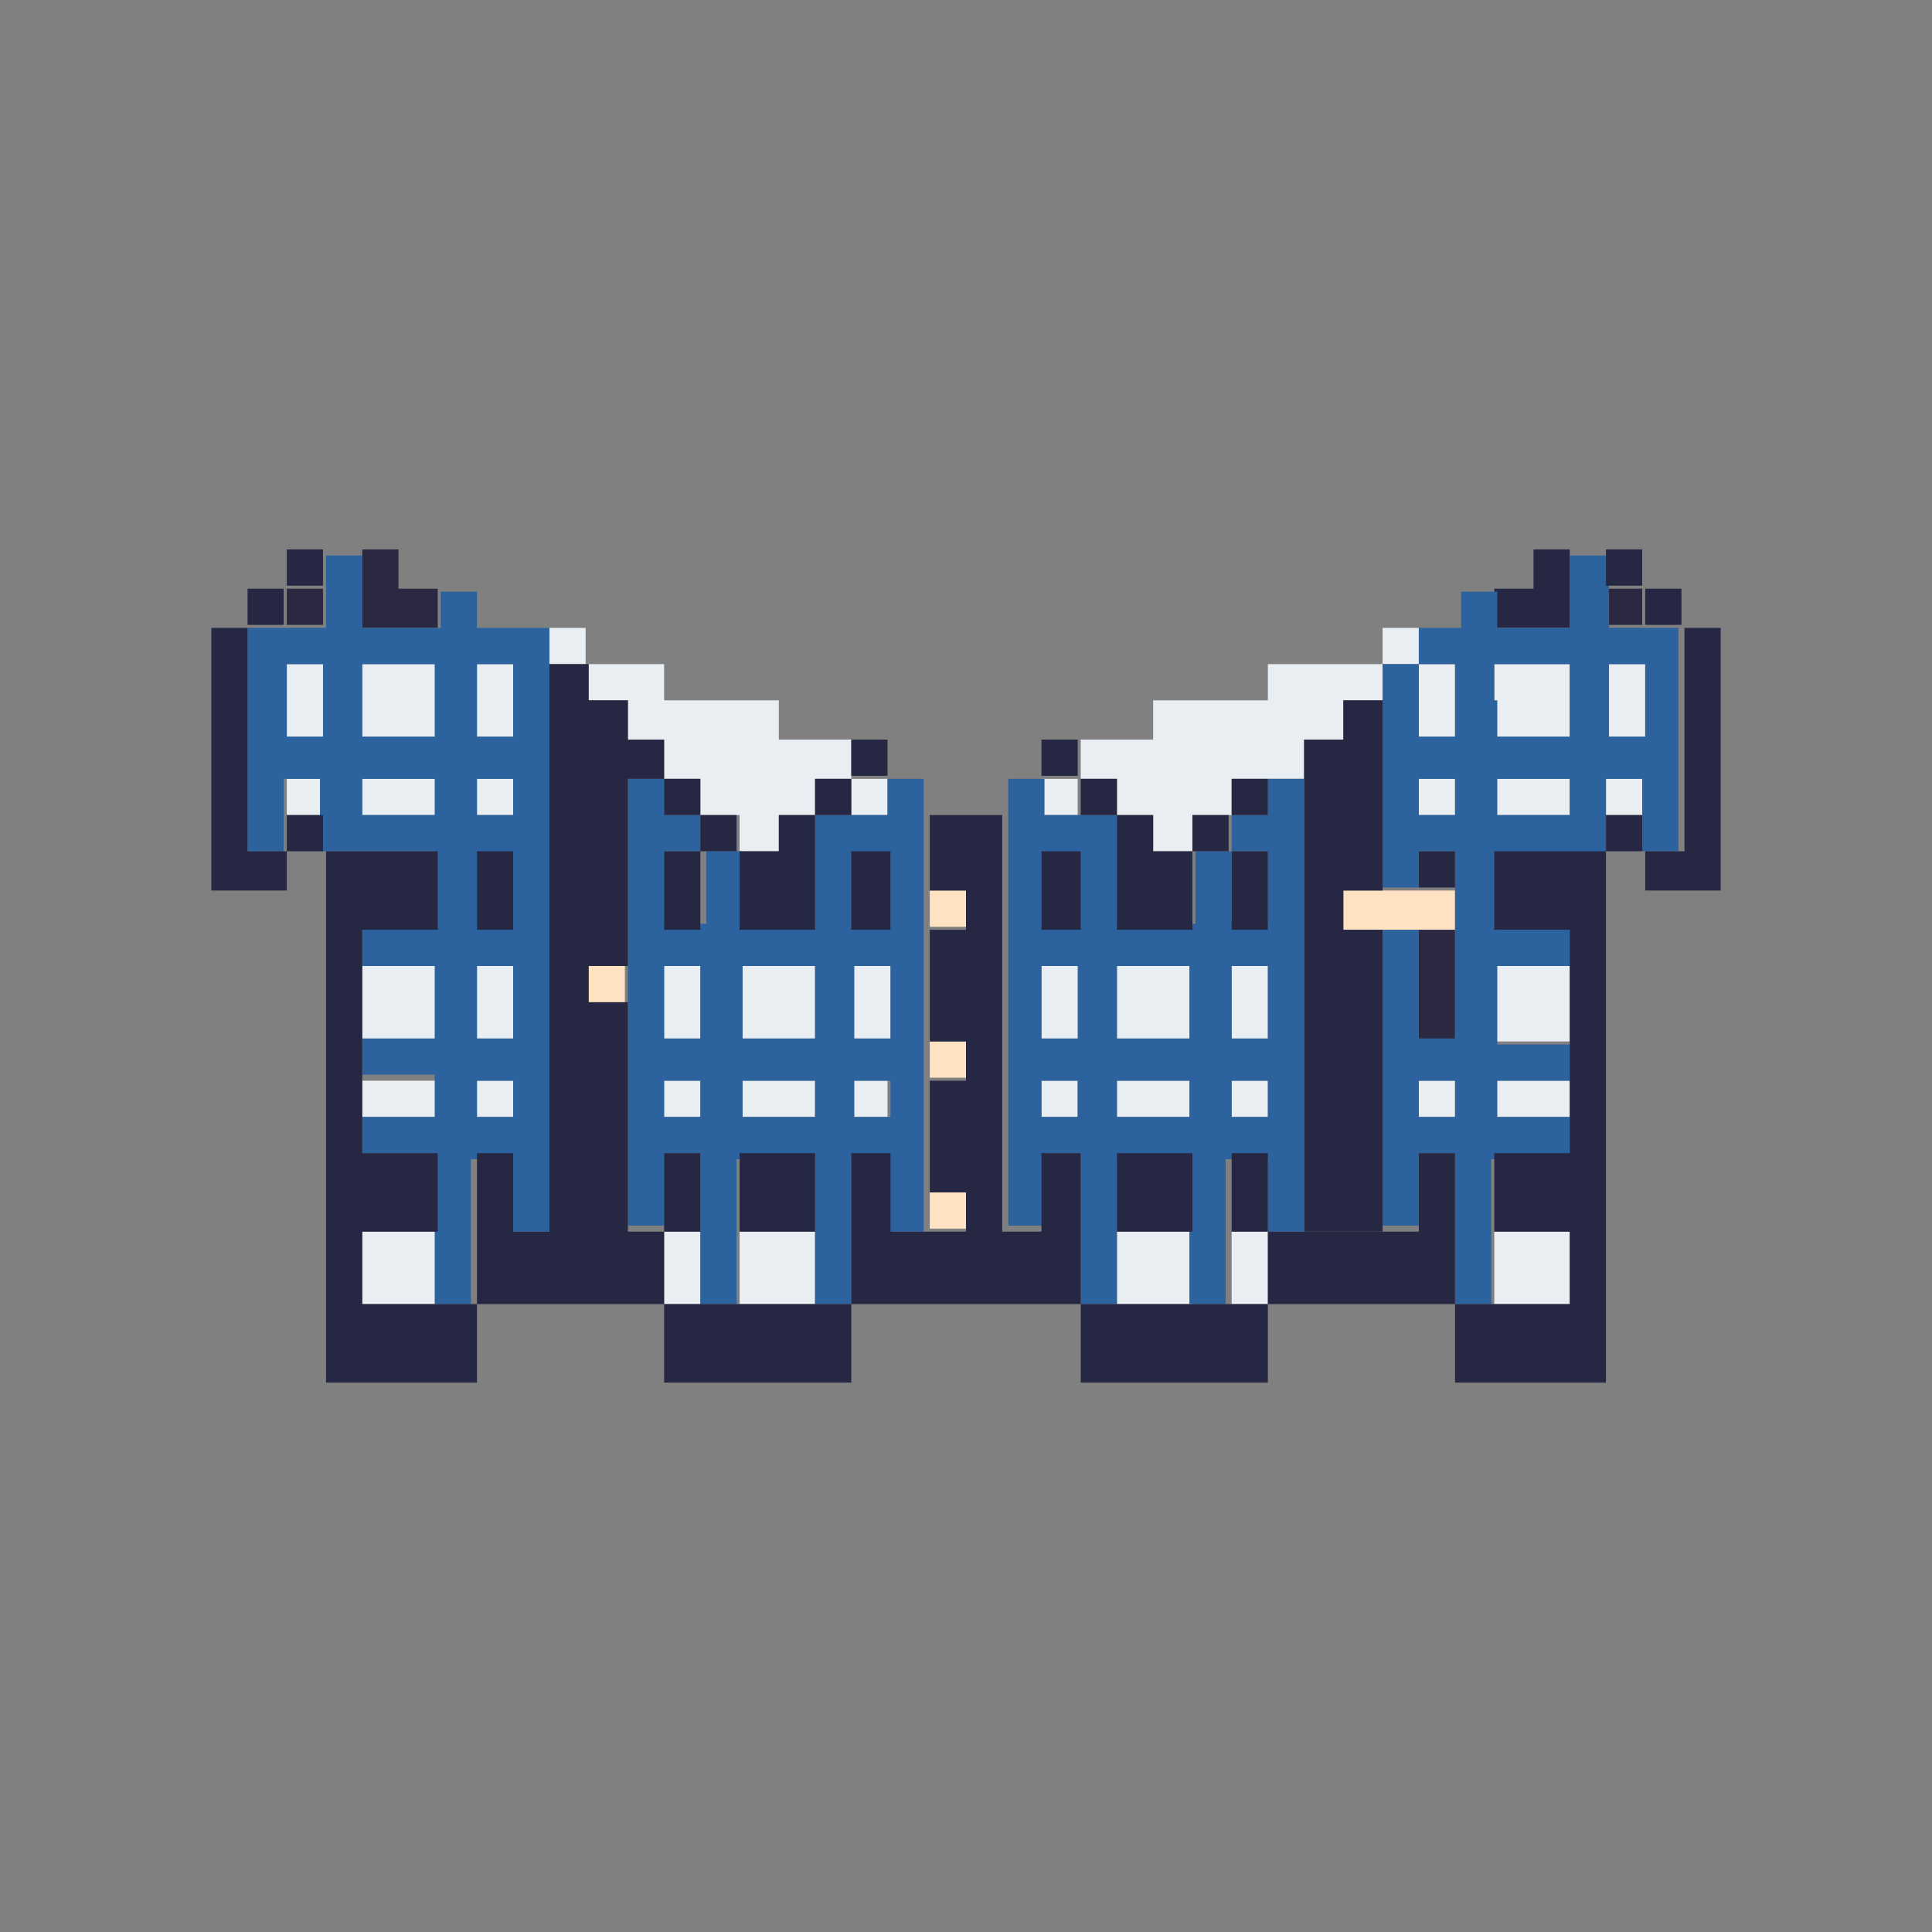 <svg xmlns="http://www.w3.org/2000/svg" viewBox="0 0 64 64" xmlns:v="https://vecta.io/nano"><rect x="0" y="0" width="64" height="64" fill="#808080" stroke="none"/><path d="M0 0h64v64H0z" fill="none"/><path d="M30.8 29.5H32v1.2h-1.2zm0 5H32v1.2h-1.2zm16.2-5h-2.5v1.3h3.7v-1.3zM19.5 32h1.2v1.2h-1.2zm11.3 7.5H32v1.2h-1.2z" fill="#ffe2c1"/><g fill="#e9eef2"><path d="M15.8 23.2v1.3H17V22h-1.2zm0 2.6H17V27h-1.2zm8.7 10V37H27v-1.2h-1.2zm-2.5 0h1.2V37H22zm6.2 0h1.2V37h-1.2zm-12.4 0H17V37h-1.2zm0-2.6v1.3H17V32h-1.2zm31.2-10v1.3h1.2V22H47zm0 2.6h1.2V27H47zM43.2 22H42v1.2h-3.8v1.3h-2.4v1.3H37V27h1.2v1.2h1.3V27h1.3v-1.2h2.4v-1.3h1.3v-1.3h1.3V22h-1.3zm-25-1.2h1.2V22h-1.2zm28.8 15h1.2V37H47zm-10 0V37h2.5v-1.2h-1.3zm-2.5 0h1.2V37h-1.2zm6.3 0H42V37h-1.2zM37 32v2.5h2.5V32h-1.3zm-2.5-6.2h1.2V27h-1.2zM27 24.5h-1.2v-1.3H22V22h-2.5v1.2h1.3v1.3H22v1.3h1.2V27h1.3v1.2h1.3V27H27v-1.2h1.2v-1.3z"/><path d="M28.2 25.8h1.2V27h-1.2zm6.3 7.4v1.3h1.3V32h-1.3zm-6.3 0v1.3h1.3V32h-1.3zM12 32v2.5h2.5V32h-1.3zm0 8.8v2.4h2.5v-2.4h-1.3zM12 22v2.5h2.5V22h-1.3zm0 13.8V37h2.5v-1.2h-1.3zm0-10V27h2.5v-1.2h-1.3zm33.8-5H47V22h-1.2zm-5 12.4v1.3H42V32h-1.2zm-18.8 0v1.3h1.2V32H22zm2.5 7.6v2.4H27v-2.4h-1.2zM22 42v1.2h1.2v-2.4H22zm27.5-6.2V37H52v-1.2h-1.2zm0 5v2.4H52v-2.4h-1.2zm-12.5 0v2.4h2.5v-2.4h-1.3zm3.8 1.2v1.2H42v-2.4h-1.2zm8.7-20v2.5H52V22h-1.2zm0 10v2.5H52V32h-1.2zm0-6.2V27H52v-1.2h-1.2zm-25 6.2v2.5H27V32h-1.2zm-15-6.2h1.2V27H9.5zm0-2.6v1.3h1.3V22H9.5zm43.7 2.6h1.2V27h-1.2zm0-3.8v2.5h1.3V22z"/></g><path d="M13.2 18.2H12v2.6h2.5v-1.3h-1.3z" fill="#2b2941"/><path d="M50.8 19.5h-1.3v1.3H52v-2.6h-1.2zm-6.3 5h-1.3v16.3h2.6v-10h-1.3v-1.3h1.3v-6.3h-1.3z" fill="#262743"/><path d="M47 32v2.5h1.2v-3.7H47zM9.5 19.5h1.2v1.2H9.5zm43.7 0h1.2v1.2h-1.2z" fill="#2b2941"/><path d="M29.5 27H27v3.6h-2.4v-2.4h-1.2v2.4H22v-2.4h1.2V27H22v-1.2h-1.2v14.8H22v-2.4h1.2v5h1.2v-4.8H27v4.8h1.2v-4.8h1.2v2.4h1.2v-15h-1.2V27zm-3.7 5H27v2.4h-2.4V32h1.2zM22 33.2V32h1.2v2.4H22v-1.2zm0 3.8v-1.2h1.2V37H22zm3.8 0h-1.2v-1.2H27V37h-1.2zm3.7 0h-1.2v-1.2h1.2V37zm0-3.8v1.2h-1.2V32h1.2v1.2zm0-3.7v1.2h-1.2v-2.4h1.2v1.2zM42 27h-1.2v1.2H42v2.4h-1.2v-2.4h-1.2v2.4H37V27h-2.4v-1.2h-1.2v14.8h1.2v-2.4h1.2v5H37v-4.8h2.4v4.8h1.2v-4.8H42v2.4h1.2v-15H42V27zm-3.8 5h1.2v2.4H37V32h1.2zm-3.7-2.5v-1.2h1.2v2.4h-1.2v-1.2zm0 3.7V32h1.2v2.4h-1.2v-1.2zm0 3.8v-1.2h1.2V37h-1.2zm3.7 0H37v-1.2h2.4V37h-1.2zm3.8 0h-1.2v-1.2H42V37zm0-3.8v1.2h-1.2V32H42v1.2zM15.8 20.8v-1.2h-1.2v1.2H12v-2.4h-1.2v2.4H8.2v7.4h1.2v-2.4h1.2v2.4h3.8v2.4H12V32h2.4v2.4H12v1.2h2.4V37H12v1.2h2.4v5h1.2v-4.8H17v2.4h1.2v-20h-2.4zM13.2 22h1.2v2.4H12V22h1.2zm-3.7 2.5V22h1.2v2.4H9.5zm3.7 2.5H12v-1.2h2.4V27h-1.2zM17 37h-1.2v-1.2H17V37zm0-3.8v1.2h-1.2V32H17v1.2zm0-3.7v1.2h-1.2v-2.4H17v1.2zm0-2.5h-1.2v-1.2H17V27zm0-3.8v1.2h-1.2V22H17v1.2zm37.5-2.4h-1.2v-2.4H52v2.4h-2.4v-1.2h-1.2v1.2H47V22h1.2v2.4H47V22h-1.2v7.4H47v-1.2h1.2v6.2H47v-3.6h-1.2v9.8H47v-2.4h1.2v5h1.2v-4.8H52V37h-2.4v-1.2H52v-1.2h-2.4V32H52v-1.2h-2.4v-2.4h3.6v-2.6h1.2v2.4h1.2v-7.4h-1.1zM48.2 37H47v-1.2h1.2V37zm1.3-13.8V22H52v2.4h-2.4v-1.2zM47 27v-1.2h1.2V27H47zm5 0h-2.4v-1.2H52V27zm2.5-3.8v1.2h-1.2V22h1.2v1.2z" fill="#2c629e"/><g fill="#262743"><path d="M22 29.5v1.3h1.2v-2.6H22zm1.2 10v-1.3H22v2.6h1.2zm1.3-1.3v2.6H27v-2.6h-1.2zM27 25.8h1.2V27H27z"/><path d="M23.2 27h1.2v1.2h-1.2zM47 28.2h1.2v1.2H47zm-5 10h-1.2v2.6H42v-1.3zm-5 0v2.6h2.5v-2.6h-1.3zm3.8-7.4H42v-2.6h-1.2v1.3zm-5-5H37V27h-1.2zm3.7 1.2h1.2v1.2h-1.2zm-3.7 2.5v-1.3h-1.3v2.6h1.3zm-1.3-5h1.2v1.2h-1.2zm-6.3 0h1.2v1.2h-1.2zm0 5v1.3h1.3v-2.6h-1.3zM9.5 18.2h1.2v1.2H9.5zm3.7 25H12v-2.4h2.5v-2.6H12v-7.4h2.5v-2.6h-3.7v17.6h5v-2.6h-1.3z"/><path d="M22 40.8h-1.2v-7.6h-1.3V32h1.3v-6.2H22v-1.3h-1.2v-1.3h-1.3V22h-1.3v18.8H17v-2.6h-1.2v5H22V42z"/><path d="M25.8 43.2H22v2.6h6.2v-2.6H27zm27.4-25h1.2v1.2h-1.2zm-2.4 10h-1.3v2.6H52v7.4h-2.5v2.6H52v2.4h-3.8v2.6h5V28.2H52z"/><path d="M48.2 40.8v-2.6H47v2.6h-5v2.4h6.2V42zm-12.4 0v-2.6h-1.3v2.6h-1.3V27h-2.4v2.5H32v1.3h-1.2v3.7H32v1.3h-1.2v3.7H32v1.3h-2.5v-2.6h-1.3v5h7.6V42z"/><path d="M39.5 43.2h-3.7v2.6H42v-2.6h-1.2zm1.3-17.4H42V27h-1.2zM17 29.5v-1.3h-1.2v2.6H17zm5-3.7h1.2V27H22zm2.5 5H27V27h-1.2v1.2h-1.3v1.3zM37 29.5v1.3h2.5v-2.6h-1.3V27H37v1.2zM9.5 27h1.2v1.2H9.5zm-1.3-7.5h1.2v1.2H8.2z"/><path d="M8.2 27v-6.2H7v8.7h2.5v-1.3H8.2zm45 0h1.2v1.2h-1.2zm1.3-7.5h1.2v1.2h-1.2zm1.3 1.3v7.4h-1.3v1.3H57v-8.7z"/></g></svg>